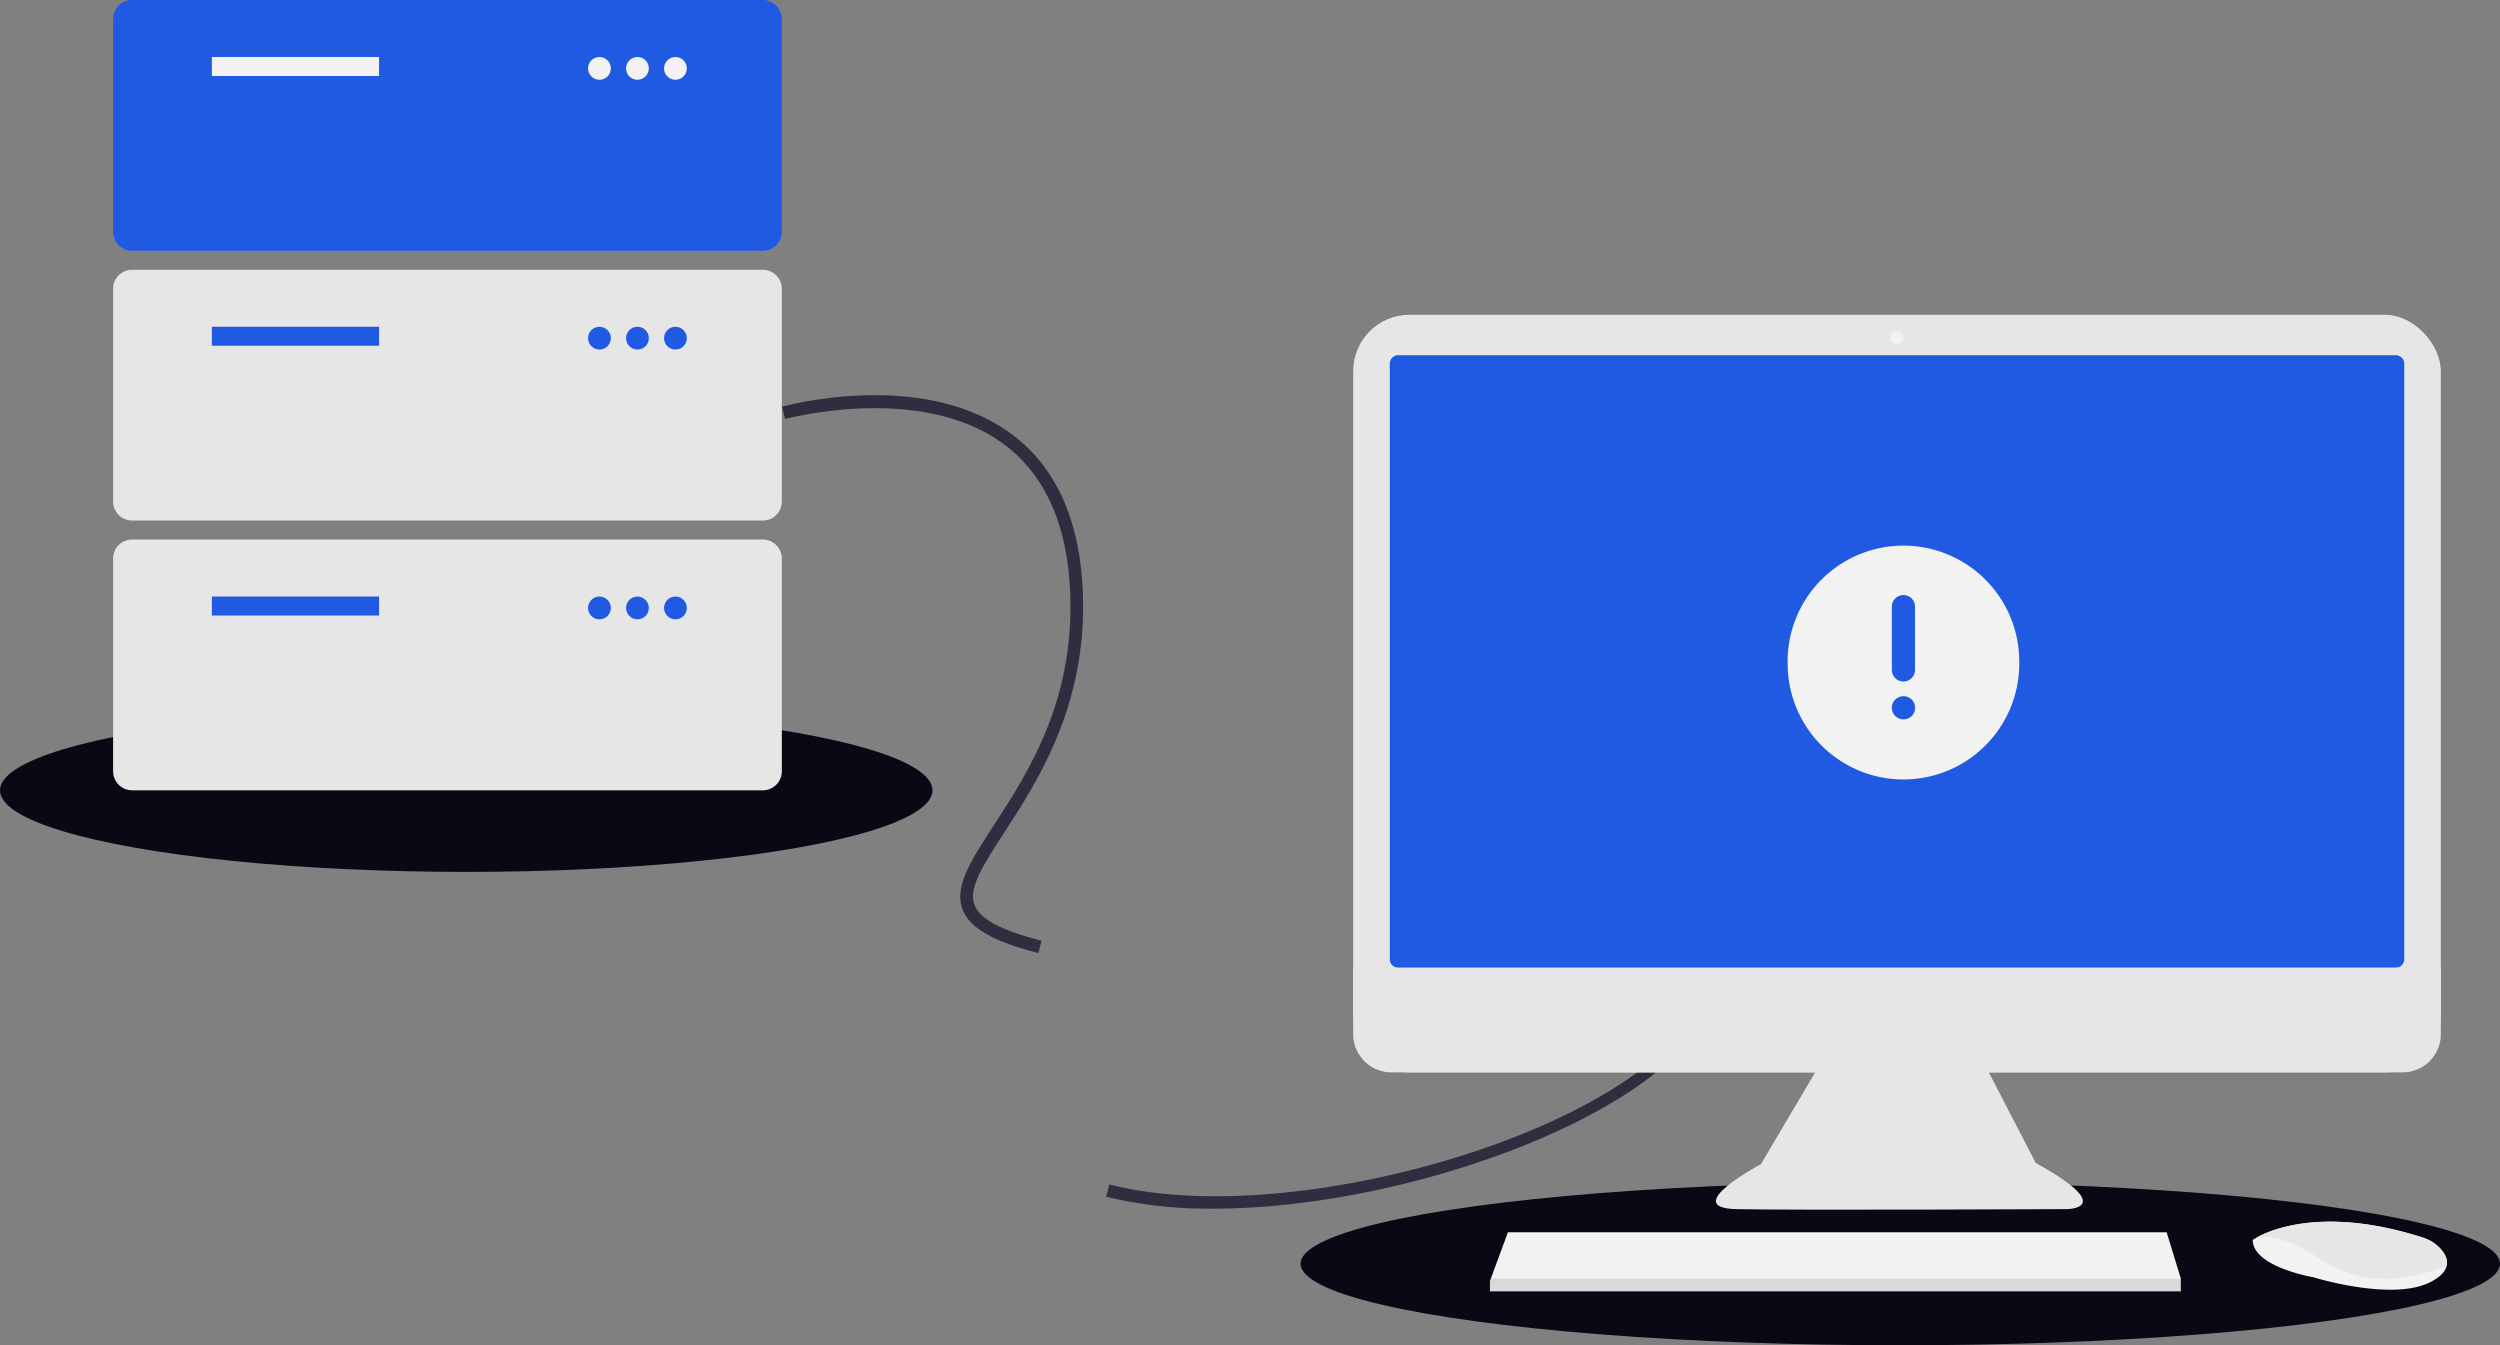 <svg xmlns="http://www.w3.org/2000/svg" width="800" height="430.493" viewBox="0 0 800 430.493" xmlns:xlink="http://www.w3.org/1999/xlink" role="img" artist="Katerina Limpitsouni" source="https://undraw.co/"><rect x="0" y="0" width="800" height="430.493" fill="#808080" stroke="none"/><g transform="translate(-368.866 -254.661)"><ellipse cx="149.199" cy="26.107" rx="149.199" ry="26.107" transform="translate(368.866 481.453)" fill="#090814"/><ellipse cx="191.906" cy="26.107" rx="191.906" ry="26.107" transform="translate(785.054 632.939)" fill="#090814"/><path d="M527.508,703.017a139.876,139.876,0,0,1-34.251-3.807l1.007-3.942c61.693,15.766,176.375-20.484,188.785-59.673l3.879,1.228C676.145,670.877,591.731,703.017,527.508,703.017Z" transform="translate(229.585 -61.587)" fill="#2f2e41"/><path d="M422.29,529.663c-14.453-3.693-21.922-7.965-24.218-13.849-2.856-7.316,2.5-15.561,9.919-26.972,11.315-17.409,26.811-41.252,24.3-77.646-1.418-20.568-8.78-35.7-21.879-44.978-26.656-18.878-68.707-7.567-69.129-7.451l-1.085-3.921c1.8-.5,44.3-11.949,72.551,8.041,14.153,10.017,22.094,26.176,23.6,48.028,2.6,37.751-13.977,63.262-24.949,80.143-6.756,10.394-11.637,17.9-9.54,23.275,1.748,4.477,8.559,8.1,21.436,11.386Z" transform="translate(278.852 29.977)" fill="#2f2e41"/><path d="M816.039,661.123,795.384,696.05s-26.3,13.971-7.807,14.382,105.6,0,105.6,0,16.847,0-9.862-14.793l-19.389-37.478Z" transform="translate(136.968 -68.851)" fill="#e6e6e6"/><rect width="348.044" height="242.439" rx="18.046" transform="translate(801.887 355.38)" fill="#e6e6e6"/><path d="M2.712,0h319.2a2.712,2.712,0,0,1,2.712,2.712V193.294a2.712,2.712,0,0,1-2.712,2.712H2.712A2.712,2.712,0,0,1,0,193.294V2.712A2.712,2.712,0,0,1,2.712,0Z" transform="translate(813.598 368.323)" fill="#205ae2"/><circle cx="2.055" cy="2.055" r="2.055" transform="translate(973.854 360.516)" fill="#f2f2f2"/><path d="M957.868,621.322v21.252a12.236,12.236,0,0,1-12.239,12.237H622.061a12.236,12.236,0,0,1-12.237-12.239V621.322Z" transform="translate(192.063 -56.993)" fill="#e6e6e6"/><path d="M864.04,660.444v4.109H642.968v-3.288l.3-.822,5.449-14.793h210.8Z" transform="translate(202.681 3.326)" fill="#f2f2f2"/><path d="M1096.367,755.317c-.4,1.722-1.923,3.538-5.358,5.256-12.327,6.164-37.393-1.644-37.393-1.644s-19.313-3.287-19.313-11.917a15.428,15.428,0,0,1,1.693-1.007c5.183-2.742,22.367-9.508,52.837.286a12.709,12.709,0,0,1,5.792,3.8C1095.859,751.534,1096.828,753.367,1096.367,755.317Z" transform="translate(55.429 -95.57)" fill="#f2f2f2"/><path d="M1097.171,755.317c-15.089,5.782-28.538,6.213-42.34-3.374-6.961-4.832-13.285-6.028-18.031-5.938,5.183-2.742,22.367-9.508,52.837.286a12.708,12.708,0,0,1,5.792,3.8C1096.663,751.534,1097.631,753.367,1097.171,755.317Z" transform="translate(54.626 -95.57)" fill="#e6e6e6"/><path d="M864.04,667.466v4.109H642.968v-3.288l.3-.822Z" transform="translate(202.681 -3.696)" opacity="0.1"/><path d="M794.285,488.635H592.452a6.086,6.086,0,0,1-6.079-6.079V414.467a6.086,6.086,0,0,1,6.079-6.079H794.285a6.086,6.086,0,0,1,6.079,6.079v68.088A6.086,6.086,0,0,1,794.285,488.635Z" transform="translate(-181.314 -153.727)" fill="#205ae2"/><rect width="53.498" height="6.079" transform="translate(436.671 272.899)" fill="#f2f2f2"/><circle cx="3.648" cy="3.648" r="3.648" transform="translate(557.041 272.899)" fill="#f2f2f2"/><circle cx="3.648" cy="3.648" r="3.648" transform="translate(569.2 272.899)" fill="#f2f2f2"/><circle cx="3.648" cy="3.648" r="3.648" transform="translate(581.358 272.899)" fill="#f2f2f2"/><path d="M794.285,601.689H592.452a6.087,6.087,0,0,1-6.079-6.079V527.521a6.086,6.086,0,0,1,6.079-6.079H794.285a6.086,6.086,0,0,1,6.079,6.079v68.088A6.086,6.086,0,0,1,794.285,601.689Z" transform="translate(-181.314 -180.455)" fill="#e6e6e6"/><rect width="53.498" height="6.079" transform="translate(436.671 359.225)" fill="#205ae2"/><circle cx="3.648" cy="3.648" r="3.648" transform="translate(557.041 359.225)" fill="#205ae2"/><circle cx="3.648" cy="3.648" r="3.648" transform="translate(569.2 359.225)" fill="#205ae2"/><circle cx="3.648" cy="3.648" r="3.648" transform="translate(581.358 359.225)" fill="#205ae2"/><path d="M794.285,714.743H592.452a6.087,6.087,0,0,1-6.079-6.079V640.575a6.086,6.086,0,0,1,6.079-6.079H794.285a6.086,6.086,0,0,1,6.079,6.079v68.089A6.086,6.086,0,0,1,794.285,714.743Z" transform="translate(-181.314 -207.183)" fill="#e6e6e6"/><rect width="53.498" height="6.079" transform="translate(436.671 445.552)" fill="#205ae2"/><circle cx="3.648" cy="3.648" r="3.648" transform="translate(557.041 445.552)" fill="#205ae2"/><circle cx="3.648" cy="3.648" r="3.648" transform="translate(569.2 445.552)" fill="#205ae2"/><circle cx="3.648" cy="3.648" r="3.648" transform="translate(581.358 445.552)" fill="#205ae2"/><g transform="translate(933.489 421.851)"><path d="M0,0H88.949V88.949H0Z" fill="none"/><path d="M39.062,2A37.062,37.062,0,0,1,76.125,39.062a37.06,37.06,0,1,1-74.11,1.2L2,39.062l.015-1.038A37.061,37.061,0,0,1,39.062,2ZM39.1,50.181l-.471.026a3.706,3.706,0,0,0,0,7.361l.434.026.471-.026a3.706,3.706,0,0,0,0-7.361Zm-.037-32.362a3.706,3.706,0,0,0-3.68,3.272l-.026.434v20.25l.026.434a3.706,3.706,0,0,0,7.361,0l.026-.434V21.525l-.026-.434A3.706,3.706,0,0,0,39.062,17.819Z" transform="translate(5.412 5.412)" fill="#f2f2f2"/></g></g></svg>